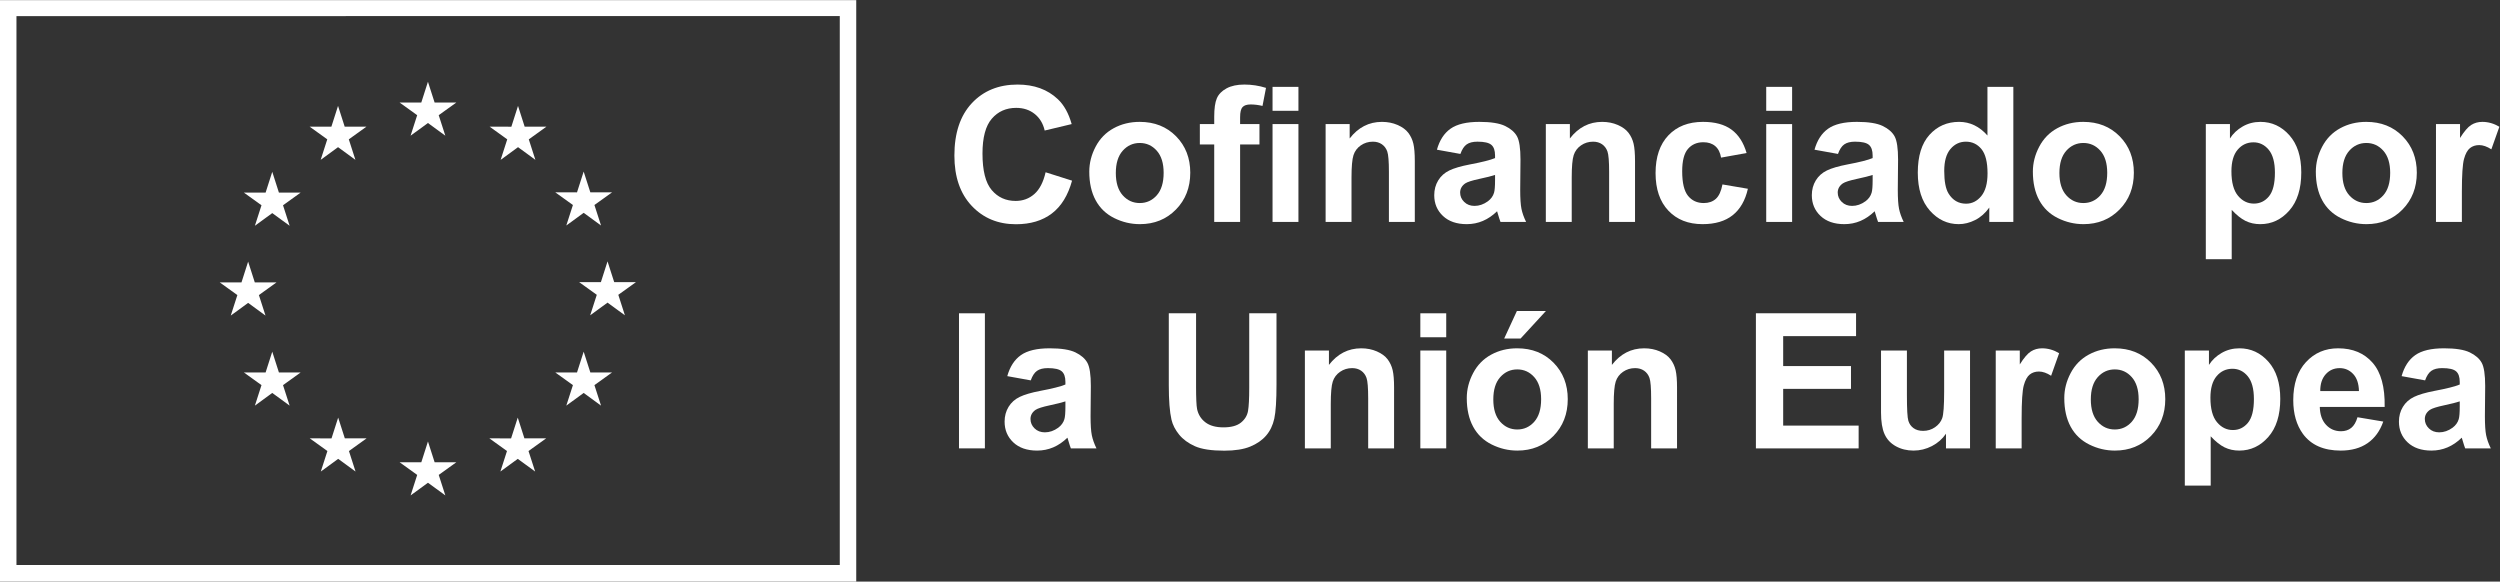 <?xml version="1.0" encoding="UTF-8" standalone="no"?>
<!-- Created with Inkscape (http://www.inkscape.org/) -->

<svg
   version="1.1"
   id="svg2"
   width="1147.922"
   height="267.045"
   viewBox="0 0 1147.922 267.045"
   sodipodi:docname="ES_Co-fundedbytheEU_RGB_WHITE Outline.svg"
   inkscape:version="1.3.2 (091e20e, 2023-11-25, custom)"
   xmlns:inkscape="http://www.inkscape.org/namespaces/inkscape"
   xmlns:sodipodi="http://sodipodi.sourceforge.net/DTD/sodipodi-0.dtd"
   xmlns="http://www.w3.org/2000/svg"
   xmlns:svg="http://www.w3.org/2000/svg">
  <rect x="0" y="0" width="1147.922" height="267.045" fill="#333333" stroke="none"/>
  <defs
     id="defs6" />
  <sodipodi:namedview
     id="namedview4"
     pagecolor="#ffffff"
     bordercolor="#000000"
     borderopacity="0.25"
     inkscape:showpageshadow="2"
     inkscape:pageopacity="0.0"
     inkscape:pagecheckerboard="0"
     inkscape:deskcolor="#d1d1d1"
     inkscape:zoom="0.80959218"
     inkscape:cx="594.12629"
     inkscape:cy="132.7829"
     inkscape:window-width="1920"
     inkscape:window-height="1009"
     inkscape:window-x="487"
     inkscape:window-y="-8"
     inkscape:window-maximized="1"
     inkscape:current-layer="g8" />
  <g
     id="g8"
     inkscape:groupmode="layer"
     inkscape:label="ink_ext_XXXXXX"
     transform="matrix(1.333,0,0,-1.333,-13.372,280.52)">
    <g
       id="g10"
       transform="scale(0.1)">
      <path
         d="M 2993.03,158.27 H 157.012 v 1890.7 H 2993.03 Z M 100.293,2103.9 V 101.059 H 3049.74 V 2103.9 H 100.293"
         style="fill:#ffffff;fill-opacity:1;fill-rule:nonzero;stroke:none"
         id="path12" />
      <path
         d="m 1514.59,1637.02 59.84,43.67 59.85,-43.67 -22.78,70.63 60.79,43.67 h -74.93 l -22.93,71.48 -22.93,-71.56 -74.88,0.08 60.74,-43.67 -22.77,-70.63"
         style="fill:#ffffff;fill-opacity:1;fill-rule:nonzero;stroke:none"
         id="path14" />
      <path
         d="m 1204.9,1553.82 59.84,43.67 59.81,-43.67 -22.74,70.63 60.75,43.67 h -74.93 l -22.92,71.56 -22.93,-71.64 -74.89,0.08 60.74,-43.67 -22.73,-70.63"
         style="fill:#ffffff;fill-opacity:1;fill-rule:nonzero;stroke:none"
         id="path16" />
      <path
         d="m 1038.14,1512.57 -22.93,-71.64 -74.874,0.08 60.734,-43.67 -22.765,-70.63 59.835,43.67 59.84,-43.67 -22.77,70.63 60.74,43.67 h -74.88 l -22.93,71.56"
         style="fill:#ffffff;fill-opacity:1;fill-rule:nonzero;stroke:none"
         id="path18" />
      <path
         d="m 955.023,1061.08 59.807,-43.67 -22.736,70.62 60.736,43.68 h -74.877 l -22.93,71.56 -22.929,-71.72 -74.918,0.16 60.777,-43.68 -22.769,-70.62 59.839,43.67"
         style="fill:#ffffff;fill-opacity:1;fill-rule:nonzero;stroke:none"
         id="path20" />
      <path
         d="m 1061.07,821.48 -22.93,71.559 -22.93,-71.641 -74.874,0.082 60.734,-43.671 -22.765,-70.629 59.835,43.75 59.84,-43.75 -22.77,70.629 60.74,43.671 h -74.88"
         style="fill:#ffffff;fill-opacity:1;fill-rule:nonzero;stroke:none"
         id="path22" />
      <path
         d="m 1288.1,594.449 -22.93,71.481 -22.89,-71.559 -74.92,0.078 60.74,-43.668 -22.73,-70.633 59.84,43.672 59.8,-43.672 -22.73,70.633 60.74,43.668 h -74.92"
         style="fill:#ffffff;fill-opacity:1;fill-rule:nonzero;stroke:none"
         id="path24" />
      <path
         d="m 1597.4,512.18 -22.93,71.558 -22.89,-71.636 -74.92,0.078 60.74,-43.668 -22.73,-70.633 59.84,43.672 59.8,-43.672 -22.77,70.633 60.78,43.668 h -74.92"
         style="fill:#ffffff;fill-opacity:1;fill-rule:nonzero;stroke:none"
         id="path26" />
      <path
         d="m 1906.7,594.449 -22.89,71.481 -22.97,-71.559 -74.84,0.078 60.7,-43.668 -22.73,-70.633 59.84,43.672 59.84,-43.672 -22.81,70.633 60.78,43.668 h -74.92"
         style="fill:#ffffff;fill-opacity:1;fill-rule:nonzero;stroke:none"
         id="path28" />
      <path
         d="m 2133.81,821.48 -22.97,71.559 -22.97,-71.641 -74.84,0.082 60.78,-43.671 -22.81,-70.629 59.84,43.75 59.84,-43.75 -22.81,70.629 60.78,43.671 h -74.84"
         style="fill:#ffffff;fill-opacity:1;fill-rule:nonzero;stroke:none"
         id="path30" />
      <path
         d="M 2290.92,1132.57 H 2216 l -22.97,71.56 -22.89,-71.64 -74.92,0.08 60.78,-43.67 -22.74,-70.63 59.77,43.75 59.84,-43.75 -22.73,70.63 60.78,43.67"
         style="fill:#ffffff;fill-opacity:1;fill-rule:nonzero;stroke:none"
         id="path32" />
      <path
         d="m 2050.99,1327.65 59.84,43.67 59.85,-43.67 -22.81,70.63 60.78,43.59 h -74.85 l -22.97,71.56 -22.96,-71.64 -74.85,0.08 60.78,-43.59 -22.81,-70.63"
         style="fill:#ffffff;fill-opacity:1;fill-rule:nonzero;stroke:none"
         id="path34" />
      <path
         d="m 1884.67,1739.6 -22.89,-71.64 -74.92,0.16 60.7,-43.75 -22.73,-70.63 59.92,43.75 59.76,-43.75 -22.73,70.63 60.78,43.75 h -75 l -22.89,71.48"
         style="fill:#ffffff;fill-opacity:1;fill-rule:nonzero;stroke:none"
         id="path36" />
      <path
         d="m 3702.04,1511.02 91.09,-28.89 c -13.97,-50.78 -37.19,-88.5 -69.67,-113.15 -32.48,-24.66 -73.68,-36.97 -123.62,-36.97 -61.78,0 -112.56,21.1 -152.35,63.31 -39.77,42.22 -59.67,99.92 -59.67,173.14 0,77.44 20,137.58 59.99,180.43 39.99,42.85 92.57,64.27 157.75,64.27 56.91,0 103.14,-16.82 138.69,-50.46 21.15,-19.9 37.02,-48.46 47.61,-85.7 l -93,-22.21 c -5.5,24.12 -16.97,43.16 -34.43,57.12 -17.46,13.97 -38.68,20.95 -63.64,20.95 -34.49,0 -62.47,-12.37 -83.94,-37.14 -21.49,-24.74 -32.22,-64.85 -32.22,-120.28 0,-58.83 10.58,-100.73 31.74,-125.69 21.15,-24.96 48.66,-37.45 82.52,-37.45 24.96,0 46.44,7.93 64.42,23.81 17.99,15.86 30.9,40.83 38.73,74.91"
         style="fill:#ffffff;fill-opacity:1;fill-rule:nonzero;stroke:none"
         id="path38" />
      <path
         d="m 3943.89,1508.48 c 0,-33.44 7.94,-59.05 23.8,-76.82 15.88,-17.77 35.44,-26.66 58.72,-26.66 23.27,0 42.79,8.89 58.55,26.66 15.76,17.77 23.65,43.59 23.65,77.44 0,33.01 -7.89,58.4 -23.65,76.17 -15.76,17.78 -35.28,26.66 -58.55,26.66 -23.28,0 -42.84,-8.88 -58.72,-26.66 -15.86,-17.77 -23.8,-43.37 -23.8,-76.79 z m -91.41,4.75 c 0,29.62 7.3,58.29 21.91,86.01 14.59,27.72 35.27,48.89 62.04,63.47 26.76,14.61 56.65,21.91 89.66,21.91 50.99,0 92.78,-16.57 125.37,-49.67 32.57,-33.11 48.87,-74.96 48.87,-125.53 0,-50.99 -16.45,-93.26 -49.35,-126.79 -32.9,-33.54 -74.32,-50.31 -124.25,-50.31 -30.9,0 -60.36,6.98 -88.4,20.95 -28.04,13.96 -49.35,34.43 -63.94,61.42 -14.61,26.97 -21.91,59.82 -21.91,98.54"
         style="fill:#ffffff;fill-opacity:1;fill-rule:nonzero;stroke:none"
         id="path40" />
      <path
         d="M 4483.75,1339.94 V 1677 h 89.18 v -337.06 z m 0,382.76 v 82.52 h 89.18 V 1722.7 Z M 4233.34,1677 h 49.51 v 25.39 c 0,28.35 3.01,49.51 9.05,63.48 6.02,13.96 17.13,25.33 33.32,34.12 16.19,8.78 36.66,13.17 61.41,13.17 25.39,0 50.26,-3.8 74.58,-11.42 l -12.05,-62.21 c -14.18,3.38 -27.83,5.08 -40.95,5.08 -12.91,0 -22.16,-3.02 -27.77,-9.06 -5.6,-6.02 -8.41,-17.6 -8.41,-34.75 V 1677 h 66.65 v -70.14 h -66.65 v -266.92 h -89.18 v 266.92 h -49.51 V 1677"
         style="fill:#ffffff;fill-opacity:1;fill-rule:nonzero;stroke:none"
         id="path42" />
      <path
         d="m 4973.78,1339.94 h -89.18 v 172.02 c 0,36.39 -1.9,59.93 -5.71,70.62 -3.81,10.68 -10,18.99 -18.57,24.92 -8.57,5.92 -18.88,8.89 -30.94,8.89 -15.45,0 -29.31,-4.24 -41.58,-12.7 -12.27,-8.47 -20.69,-19.69 -25.23,-33.65 -4.55,-13.97 -6.83,-39.78 -6.83,-77.44 v -152.66 h -89.19 V 1677 h 82.85 v -49.51 c 29.4,38.08 66.43,57.13 111.08,57.13 19.68,0 37.66,-3.55 53.96,-10.64 16.28,-7.09 28.61,-16.13 36.97,-27.12 8.36,-11.01 14.18,-23.5 17.46,-37.47 3.27,-13.96 4.91,-33.95 4.91,-59.98 v -209.47"
         style="fill:#ffffff;fill-opacity:1;fill-rule:nonzero;stroke:none"
         id="path44" />
      <path
         d="m 5250.23,1501.8 c -11.43,-3.8 -29.52,-8.35 -54.27,-13.64 -24.76,-5.29 -40.95,-10.48 -48.57,-15.55 -11.63,-8.25 -17.45,-18.72 -17.45,-31.42 0,-12.49 4.65,-23.28 13.97,-32.38 9.3,-9.1 21.15,-13.65 35.54,-13.65 16.08,0 31.42,5.29 46.03,15.88 10.78,8.03 17.87,17.87 21.26,29.51 2.32,7.61 3.49,22.11 3.49,43.48 z m -119.34,72.37 -80.93,14.6 c 9.09,32.58 24.76,56.7 46.98,72.36 22.21,15.66 55.22,23.49 99.02,23.49 39.77,0 69.39,-4.71 88.87,-14.12 19.46,-9.43 33.16,-21.38 41.1,-35.87 7.93,-14.49 11.89,-41.09 11.89,-79.83 l -0.94,-104.1 c 0,-29.62 1.42,-51.46 4.28,-65.54 2.85,-14.07 8.2,-29.14 16.03,-45.22 h -88.23 c -2.34,5.92 -5.19,14.71 -8.58,26.35 -1.47,5.28 -2.54,8.77 -3.16,10.47 -15.24,-14.82 -31.54,-25.92 -48.89,-33.32 -17.34,-7.42 -35.86,-11.12 -55.54,-11.12 -34.7,0 -62.05,9.42 -82.04,28.25 -20,18.83 -30,42.63 -30,71.41 0,19.04 4.55,36.03 13.66,50.94 9.09,14.92 21.84,26.35 38.24,34.28 16.39,7.94 40.04,14.86 70.94,20.79 41.67,7.82 70.56,15.12 86.64,21.89 v 8.89 c 0,17.15 -4.23,29.36 -12.7,36.66 -8.46,7.3 -24.43,10.96 -47.92,10.96 -15.87,0 -28.25,-3.13 -37.14,-9.37 -8.88,-6.25 -16.07,-17.2 -21.58,-32.85"
         style="fill:#ffffff;fill-opacity:1;fill-rule:nonzero;stroke:none"
         id="path46" />
      <path
         d="m 5732.34,1339.94 h -89.18 v 172.02 c 0,36.39 -1.91,59.93 -5.72,70.62 -3.81,10.68 -10,18.99 -18.56,24.92 -8.58,5.92 -18.89,8.89 -30.95,8.89 -15.45,0 -29.31,-4.24 -41.57,-12.7 -12.28,-8.47 -20.69,-19.69 -25.24,-33.65 -4.55,-13.97 -6.82,-39.78 -6.82,-77.44 v -152.66 h -89.19 V 1677 h 82.84 v -49.51 c 29.4,38.08 66.44,57.13 111.08,57.13 19.68,0 37.66,-3.55 53.96,-10.64 16.29,-7.09 28.61,-16.13 36.97,-27.12 8.36,-11.01 14.18,-23.5 17.46,-37.47 3.27,-13.96 4.92,-33.95 4.92,-59.98 v -209.47"
         style="fill:#ffffff;fill-opacity:1;fill-rule:nonzero;stroke:none"
         id="path48" />
      <path
         d="m 6116.68,1577.34 -87.91,-15.87 c -2.97,17.56 -9.68,30.8 -20.16,39.68 -10.46,8.89 -24.07,13.32 -40.78,13.32 -22.21,0 -39.94,-7.67 -53.16,-23.01 -13.22,-15.34 -19.83,-40.99 -19.83,-76.96 0,-39.99 6.71,-68.23 20.15,-84.73 13.43,-16.51 31.47,-24.77 54.11,-24.77 16.93,0 30.78,4.81 41.58,14.44 10.79,9.63 18.4,26.19 22.86,49.68 l 87.59,-14.92 c -9.1,-40.21 -26.56,-70.57 -52.37,-91.09 -25.82,-20.52 -60.41,-30.79 -103.78,-30.79 -49.3,0 -88.61,15.55 -117.91,46.66 -29.31,31.1 -43.96,74.15 -43.96,129.17 0,55.65 14.7,98.97 44.12,129.98 29.4,30.99 69.19,46.49 119.33,46.49 41.05,0 73.69,-8.84 97.91,-26.51 24.23,-17.66 41.63,-44.59 52.21,-80.77"
         style="fill:#ffffff;fill-opacity:1;fill-rule:nonzero;stroke:none"
         id="path50" />
      <path
         d="M 6184.29,1339.94 V 1677 h 89.18 v -337.06 z m 0,382.76 v 82.52 h 89.18 v -82.52 h -89.18"
         style="fill:#ffffff;fill-opacity:1;fill-rule:nonzero;stroke:none"
         id="path52" />
      <path
         d="m 6550.86,1501.8 c -11.43,-3.8 -29.51,-8.35 -54.27,-13.64 -24.75,-5.29 -40.94,-10.48 -48.56,-15.55 -11.63,-8.25 -17.45,-18.72 -17.45,-31.42 0,-12.49 4.65,-23.28 13.96,-32.38 9.31,-9.1 21.15,-13.65 35.55,-13.65 16.07,0 31.42,5.29 46.02,15.88 10.79,8.03 17.88,17.87 21.26,29.51 2.33,7.61 3.49,22.11 3.49,43.48 z m -119.34,72.37 -80.92,14.6 c 9.09,32.58 24.75,56.7 46.97,72.36 22.22,15.66 55.22,23.49 99.02,23.49 39.78,0 69.4,-4.71 88.87,-14.12 19.46,-9.43 33.16,-21.38 41.1,-35.87 7.93,-14.49 11.9,-41.09 11.9,-79.83 l -0.95,-104.1 c 0,-29.62 1.43,-51.46 4.29,-65.54 2.85,-14.07 8.19,-29.14 16.02,-45.22 h -88.23 c -2.33,5.92 -5.18,14.71 -8.57,26.35 -1.48,5.28 -2.54,8.77 -3.17,10.47 -15.23,-14.82 -31.53,-25.92 -48.88,-33.32 -17.35,-7.42 -35.86,-11.12 -55.54,-11.12 -34.71,0 -62.05,9.42 -82.04,28.25 -20,18.83 -30,42.63 -30,71.41 0,19.04 4.55,36.03 13.65,50.94 9.09,14.92 21.85,26.35 38.24,34.28 16.4,7.94 40.04,14.86 70.94,20.79 41.68,7.82 70.57,15.12 86.64,21.89 v 8.89 c 0,17.15 -4.23,29.36 -12.69,36.66 -8.46,7.3 -24.44,10.96 -47.92,10.96 -15.87,0 -28.26,-3.13 -37.14,-9.37 -8.89,-6.25 -16.08,-17.2 -21.59,-32.85"
         style="fill:#ffffff;fill-opacity:1;fill-rule:nonzero;stroke:none"
         id="path54" />
      <path
         d="m 6797.47,1515.77 c 0,-35.98 4.96,-62 14.91,-78.07 14.39,-23.29 34.49,-34.92 60.31,-34.92 20.51,0 37.98,8.73 52.36,26.18 14.39,17.47 21.58,43.54 21.58,78.25 0,38.71 -6.97,66.59 -20.94,83.62 -13.96,17.03 -31.85,25.56 -53.64,25.56 -21.16,0 -38.87,-8.42 -53.16,-25.24 -14.28,-16.83 -21.42,-41.95 -21.42,-75.38 z m 238.03,-175.83 h -82.83 v 49.51 c -13.76,-19.25 -29.99,-33.59 -48.72,-43 -18.72,-9.42 -37.61,-14.13 -56.65,-14.13 -38.72,0 -71.89,15.61 -99.51,46.82 -27.6,31.2 -41.41,74.75 -41.41,130.61 0,57.13 13.44,100.54 40.31,130.28 26.87,29.72 60.82,44.59 101.88,44.59 37.65,0 70.24,-15.67 97.75,-46.98 v 167.58 h 89.18 v -465.28"
         style="fill:#ffffff;fill-opacity:1;fill-rule:nonzero;stroke:none"
         id="path56" />
      <path
         d="m 7194.2,1508.48 c 0,-33.44 7.94,-59.05 23.8,-76.82 15.88,-17.77 35.44,-26.66 58.72,-26.66 23.27,0 42.79,8.89 58.55,26.66 15.77,17.77 23.65,43.59 23.65,77.44 0,33.01 -7.88,58.4 -23.65,76.17 -15.76,17.78 -35.28,26.66 -58.55,26.66 -23.28,0 -42.84,-8.88 -58.72,-26.66 -15.86,-17.77 -23.8,-43.37 -23.8,-76.79 z m -91.41,4.75 c 0,29.62 7.3,58.29 21.91,86.01 14.59,27.72 35.27,48.89 62.04,63.47 26.77,14.61 56.65,21.91 89.66,21.91 50.99,0 92.78,-16.57 125.37,-49.67 32.58,-33.11 48.88,-74.96 48.88,-125.53 0,-50.99 -16.46,-93.26 -49.36,-126.79 -32.9,-33.54 -74.32,-50.31 -124.25,-50.31 -30.9,0 -60.36,6.98 -88.4,20.95 -28.03,13.96 -49.35,34.43 -63.94,61.42 -14.61,26.97 -21.91,59.82 -21.91,98.54"
         style="fill:#ffffff;fill-opacity:1;fill-rule:nonzero;stroke:none"
         id="path58" />
      <path
         d="m 7786.75,1514.18 c 0,-37.87 7.51,-65.85 22.54,-83.95 15.02,-18.08 33.32,-27.12 54.9,-27.12 20.74,0 37.98,8.3 51.74,24.91 13.75,16.6 20.62,43.84 20.62,81.73 0,35.33 -7.09,61.56 -21.26,78.71 -14.18,17.13 -31.73,25.7 -52.68,25.7 -21.8,0 -39.88,-8.41 -54.28,-25.23 -14.38,-16.82 -21.58,-41.74 -21.58,-74.75 z M 7698.53,1677 h 83.14 v -49.51 c 10.8,16.92 25.39,30.67 43.81,41.26 18.4,10.57 38.82,15.87 61.25,15.87 39.14,0 72.36,-15.34 99.66,-46.03 27.29,-30.67 40.95,-73.41 40.95,-128.22 0,-56.28 -13.76,-100.03 -41.27,-131.23 -27.5,-31.21 -60.83,-46.82 -99.98,-46.82 -18.62,0 -35.49,3.7 -50.62,11.12 -15.13,7.4 -31.05,20.1 -47.76,38.08 v -169.8 h -89.18 V 1677"
         style="fill:#ffffff;fill-opacity:1;fill-rule:nonzero;stroke:none"
         id="path60" />
      <path
         d="m 8168.89,1508.48 c 0,-33.44 7.94,-59.05 23.8,-76.82 15.88,-17.77 35.44,-26.66 58.72,-26.66 23.27,0 42.79,8.89 58.55,26.66 15.76,17.77 23.64,43.59 23.64,77.44 0,33.01 -7.88,58.4 -23.64,76.17 -15.76,17.78 -35.28,26.66 -58.55,26.66 -23.28,0 -42.84,-8.88 -58.72,-26.66 -15.86,-17.77 -23.8,-43.37 -23.8,-76.79 z m -91.41,4.75 c 0,29.62 7.3,58.29 21.91,86.01 14.59,27.72 35.27,48.89 62.04,63.47 26.76,14.61 56.65,21.91 89.66,21.91 50.99,0 92.78,-16.57 125.37,-49.67 32.57,-33.11 48.87,-74.96 48.87,-125.53 0,-50.99 -16.45,-93.26 -49.35,-126.79 -32.9,-33.54 -74.32,-50.31 -124.25,-50.31 -30.9,0 -60.36,6.98 -88.4,20.95 -28.04,13.96 -49.35,34.43 -63.94,61.42 -14.61,26.97 -21.91,59.82 -21.91,98.54"
         style="fill:#ffffff;fill-opacity:1;fill-rule:nonzero;stroke:none"
         id="path62" />
      <path
         d="m 8580.53,1339.94 h -89.18 V 1677 h 82.83 v -47.92 c 14.17,22.64 26.92,37.55 38.24,44.75 11.32,7.19 24.17,10.79 38.57,10.79 20.31,0 39.88,-5.61 58.72,-16.83 l -27.62,-77.75 c -15.03,9.73 -28.99,14.6 -41.89,14.6 -12.49,0 -23.07,-3.44 -31.74,-10.32 -8.68,-6.88 -15.5,-19.31 -20.47,-37.29 -4.98,-17.99 -7.46,-55.65 -7.46,-112.99 v -104.1"
         style="fill:#ffffff;fill-opacity:1;fill-rule:nonzero;stroke:none"
         id="path64" />
      <path
         d="m 3403.7,559.949 v 465.281 h 89.18 V 559.949 h -89.18"
         style="fill:#ffffff;fill-opacity:1;fill-rule:nonzero;stroke:none"
         id="path66" />
      <path
         d="m 3770.27,721.809 c -11.43,-3.809 -29.52,-8.36 -54.27,-13.637 -24.76,-5.293 -40.95,-10.481 -48.57,-15.563 -11.63,-8.25 -17.45,-18.718 -17.45,-31.41 0,-12.488 4.65,-23.289 13.97,-32.39 9.3,-9.09 21.15,-13.637 35.54,-13.637 16.08,0 31.42,5.277 46.03,15.867 10.78,8.043 17.87,17.883 21.26,29.512 2.32,7.621 3.49,22.109 3.49,43.488 z M 3650.93,794.172 3570,808.77 c 9.09,32.582 24.76,56.699 46.97,72.371 22.22,15.648 55.23,23.48 99.03,23.48 39.77,0 69.39,-4.699 88.86,-14.121 19.47,-9.418 33.17,-21.371 41.11,-35.871 7.93,-14.488 11.89,-41.09 11.89,-79.82 l -0.94,-104.098 c 0,-29.621 1.42,-51.473 4.28,-65.539 2.85,-14.07 8.2,-29.152 16.03,-45.223 H 3789 c -2.34,5.91 -5.19,14.699 -8.58,26.34 -1.47,5.293 -2.54,8.77 -3.16,10.473 -15.24,-14.813 -31.54,-25.922 -48.89,-33.321 -17.34,-7.41 -35.86,-11.109 -55.54,-11.109 -34.7,0 -62.05,9.406 -82.04,28.238 -20,18.84 -30,42.641 -30,71.418 0,19.043 4.55,36.024 13.65,50.934 9.1,14.93 21.85,26.348 38.25,34.277 16.39,7.942 40.04,14.86 70.93,20.789 41.68,7.821 70.57,15.133 86.65,21.903 v 8.879 c 0,17.152 -4.23,29.371 -12.7,36.66 -8.46,7.308 -24.43,10.961 -47.92,10.961 -15.87,0 -28.25,-3.121 -37.14,-9.36 -8.89,-6.25 -16.07,-17.199 -21.58,-32.859"
         style="fill:#ffffff;fill-opacity:1;fill-rule:nonzero;stroke:none"
         id="path68" />
      <path
         d="m 4126.38,1025.23 h 93.94 v -252 c 0,-39.992 1.16,-65.91 3.49,-77.761 4.01,-19.039 13.59,-34.328 28.72,-45.867 15.13,-11.532 35.81,-17.293 62.05,-17.293 26.66,0 46.76,5.453 60.3,16.351 13.54,10.891 21.69,24.27 24.45,40.141 2.74,15.871 4.12,42.219 4.12,79.039 v 257.39 h 93.94 V 780.84 c 0,-55.86 -2.53,-95.32 -7.61,-118.379 -5.08,-23.063 -14.45,-42.531 -28.09,-58.391 -13.65,-15.879 -31.89,-28.519 -54.75,-37.929 -22.85,-9.422 -52.69,-14.121 -89.51,-14.121 -44.43,0 -78.12,5.121 -101.08,15.39 -22.96,10.25 -41.1,23.578 -54.42,39.988 -13.34,16.391 -22.12,33.582 -26.35,51.571 -6.14,26.66 -9.2,66.011 -9.2,118.07 v 248.191"
         style="fill:#ffffff;fill-opacity:1;fill-rule:nonzero;stroke:none"
         id="path70" />
      <path
         d="m 4902.37,559.949 h -89.18 v 172.02 c 0,36.383 -1.9,59.929 -5.71,70.613 -3.81,10.688 -10,19 -18.56,24.918 -8.58,5.922 -18.89,8.891 -30.95,8.891 -15.45,0 -29.31,-4.243 -41.57,-12.692 -12.28,-8.469 -20.7,-19.687 -25.24,-33.66 -4.55,-13.957 -6.82,-39.769 -6.82,-77.437 V 559.949 h -89.19 v 337.063 h 82.84 v -49.524 c 29.4,38.094 66.44,57.133 111.08,57.133 19.68,0 37.66,-3.539 53.96,-10.633 16.29,-7.09 28.61,-16.129 36.97,-27.129 8.36,-11.007 14.18,-23.5 17.46,-37.461 3.27,-13.968 4.91,-33.957 4.91,-59.976 V 559.949"
         style="fill:#ffffff;fill-opacity:1;fill-rule:nonzero;stroke:none"
         id="path72" />
      <path
         d="m 4992.84,559.949 v 337.063 h 89.18 V 559.949 Z m 0,382.762 v 82.519 h 89.18 v -82.519 h -89.18"
         style="fill:#ffffff;fill-opacity:1;fill-rule:nonzero;stroke:none"
         id="path74" />
      <path
         d="m 5281.65,938.27 43.8,94.9 h 99.97 l -87.27,-94.9 z M 5244.2,728.48 c 0,-33.441 7.94,-59.039 23.8,-76.82 15.88,-17.769 35.44,-26.66 58.72,-26.66 23.27,0 42.79,8.891 58.55,26.66 15.77,17.781 23.65,43.602 23.65,77.449 0,33 -7.88,58.391 -23.65,76.172 -15.76,17.77 -35.28,26.66 -58.55,26.66 -23.28,0 -42.84,-8.89 -58.72,-26.66 -15.86,-17.781 -23.8,-43.371 -23.8,-76.801 z m -91.41,4.758 c 0,29.621 7.3,58.293 21.91,86 14.59,27.731 35.27,48.891 62.04,63.481 26.77,14.613 56.65,21.902 89.66,21.902 50.99,0 92.78,-16.562 125.37,-49.66 32.58,-33.121 48.88,-74.973 48.88,-125.531 0,-51 -16.46,-93.258 -49.36,-126.801 -32.9,-33.527 -74.32,-50.297 -124.25,-50.297 -30.9,0 -60.36,6.977 -88.4,20.949 -28.03,13.957 -49.35,34.43 -63.94,61.41 -14.61,26.969 -21.91,59.829 -21.91,98.547"
         style="fill:#ffffff;fill-opacity:1;fill-rule:nonzero;stroke:none"
         id="path76" />
      <path
         d="m 5877.06,559.949 h -89.18 v 172.02 c 0,36.383 -1.9,59.929 -5.71,70.613 -3.81,10.688 -10,19 -18.57,24.918 -8.57,5.922 -18.88,8.891 -30.94,8.891 -15.45,0 -29.31,-4.243 -41.57,-12.692 -12.28,-8.469 -20.7,-19.687 -25.24,-33.66 -4.55,-13.957 -6.83,-39.769 -6.83,-77.437 V 559.949 h -89.18 v 337.063 h 82.84 v -49.524 c 29.4,38.094 66.43,57.133 111.08,57.133 19.68,0 37.66,-3.539 53.96,-10.633 16.29,-7.09 28.61,-16.129 36.97,-27.129 8.36,-11.007 14.18,-23.5 17.46,-37.461 3.27,-13.968 4.91,-33.957 4.91,-59.976 V 559.949"
         style="fill:#ffffff;fill-opacity:1;fill-rule:nonzero;stroke:none"
         id="path78" />
      <path
         d="m 6148.74,559.949 v 465.281 h 345 V 946.52 H 6242.69 V 843.359 h 233.59 v -78.39 H 6242.69 V 638.34 h 259.94 v -78.391 h -353.89"
         style="fill:#ffffff;fill-opacity:1;fill-rule:nonzero;stroke:none"
         id="path80" />
      <path
         d="m 6803.5,559.949 v 50.461 c -12.28,-17.98 -28.41,-32.16 -48.4,-42.531 -20,-10.367 -41.1,-15.547 -63.32,-15.547 -22.65,0 -42.96,4.969 -60.94,14.918 -17.99,9.941 -31,23.91 -39.03,41.891 -8.05,17.98 -12.07,42.847 -12.07,74.578 v 213.293 h 89.19 V 742.121 c 0,-47.402 1.64,-76.43 4.92,-87.121 3.27,-10.691 9.25,-19.148 17.93,-25.391 8.67,-6.25 19.68,-9.359 33.01,-9.359 15.23,0 28.87,4.18 40.94,12.539 12.05,8.352 20.32,18.723 24.75,31.102 4.45,12.371 6.67,42.691 6.67,90.929 v 142.192 h 89.19 V 559.949 h -82.84"
         style="fill:#ffffff;fill-opacity:1;fill-rule:nonzero;stroke:none"
         id="path82" />
      <path
         d="m 7064.07,559.949 h -89.18 v 337.063 h 82.84 V 849.09 c 14.17,22.629 26.92,37.539 38.24,44.742 11.32,7.188 24.17,10.789 38.56,10.789 20.31,0 39.89,-5.601 58.72,-16.82 l -27.61,-77.762 c -15.03,9.731 -29,14.602 -41.9,14.602 -12.49,0 -23.06,-3.43 -31.74,-10.309 -8.68,-6.883 -15.49,-19.32 -20.47,-37.293 -4.98,-17.988 -7.46,-55.66 -7.46,-112.988 V 559.949"
         style="fill:#ffffff;fill-opacity:1;fill-rule:nonzero;stroke:none"
         id="path84" />
      <path
         d="m 7302.42,728.48 c 0,-33.441 7.94,-59.039 23.8,-76.82 15.88,-17.769 35.44,-26.66 58.72,-26.66 23.27,0 42.8,8.891 58.56,26.66 15.76,17.781 23.64,43.602 23.64,77.449 0,33 -7.88,58.391 -23.64,76.172 -15.76,17.77 -35.29,26.66 -58.56,26.66 -23.28,0 -42.84,-8.89 -58.72,-26.66 -15.86,-17.781 -23.8,-43.371 -23.8,-76.801 z m -91.4,4.758 c 0,29.621 7.29,58.293 21.9,86 14.59,27.731 35.27,48.891 62.04,63.481 26.77,14.613 56.65,21.902 89.66,21.902 51,0 92.78,-16.562 125.37,-49.66 32.58,-33.121 48.88,-74.973 48.88,-125.531 0,-51 -16.46,-93.258 -49.36,-126.801 -32.9,-33.527 -74.31,-50.297 -124.25,-50.297 -30.89,0 -60.36,6.977 -88.39,20.949 -28.04,13.957 -49.36,34.43 -63.95,61.41 -14.61,26.969 -21.9,59.829 -21.9,98.547"
         style="fill:#ffffff;fill-opacity:1;fill-rule:nonzero;stroke:none"
         id="path86" />
      <path
         d="m 7714.39,734.18 c 0,-37.871 7.51,-65.848 22.54,-83.942 15.01,-18.09 33.32,-27.129 54.9,-27.129 20.74,0 37.98,8.301 51.74,24.911 13.75,16.601 20.62,43.851 20.62,81.73 0,35.332 -7.09,61.559 -21.26,78.711 -14.18,17.129 -31.74,25.699 -52.68,25.699 -21.8,0 -39.89,-8.398 -54.28,-25.23 -14.39,-16.821 -21.58,-41.739 -21.58,-74.75 z m -88.23,162.832 h 83.15 v -49.524 c 10.8,16.934 25.39,30.684 43.81,41.262 18.39,10.582 38.81,15.871 61.25,15.871 39.14,0 72.36,-15.34 99.65,-46.019 27.3,-30.68 40.95,-73.422 40.95,-128.223 0,-56.277 -13.76,-100.027 -41.27,-131.238 -27.5,-31.211 -60.83,-46.809 -99.97,-46.809 -18.62,0 -35.5,3.699 -50.62,11.109 -15.13,7.399 -31.06,20.098 -47.77,38.09 V 431.719 h -89.18 v 465.293"
         style="fill:#ffffff;fill-opacity:1;fill-rule:nonzero;stroke:none"
         id="path88" />
      <path
         d="m 8226.02,757.359 c -0.64,25.813 -7.3,45.442 -19.99,58.871 -12.7,13.43 -28.15,20.161 -46.35,20.161 -19.46,0 -35.55,-7.102 -48.24,-21.27 -12.7,-14.18 -18.94,-33.441 -18.72,-57.762 z m -5.08,-90.14 88.87,-14.91 c -11.43,-32.59 -29.47,-57.399 -54.12,-74.43 -24.65,-17.039 -55.49,-25.547 -92.51,-25.547 -58.62,0 -102,19.148 -130.13,57.438 -22.22,30.679 -33.33,69.402 -33.33,116.171 0,55.86 14.61,99.598 43.81,131.231 29.2,31.629 66.11,47.449 110.76,47.449 50.14,0 89.71,-16.562 118.7,-49.66 28.98,-33.121 42.84,-83.852 41.57,-152.191 h -223.44 c 0.65,-26.461 7.84,-47.032 21.59,-61.731 13.76,-14.707 30.89,-22.059 51.42,-22.059 13.97,0 25.71,3.809 35.23,11.418 9.52,7.622 16.71,19.891 21.58,36.821"
         style="fill:#ffffff;fill-opacity:1;fill-rule:nonzero;stroke:none"
         id="path90" />
      <path
         d="m 8573.22,721.809 c -11.42,-3.809 -29.51,-8.36 -54.26,-13.637 -24.76,-5.293 -40.95,-10.481 -48.57,-15.563 -11.63,-8.25 -17.45,-18.718 -17.45,-31.41 0,-12.488 4.65,-23.289 13.97,-32.39 9.3,-9.09 21.15,-13.637 35.54,-13.637 16.08,0 31.42,5.277 46.03,15.867 10.78,8.043 17.87,17.883 21.26,29.512 2.32,7.621 3.48,22.109 3.48,43.488 z m -119.33,72.363 -80.93,14.598 c 9.09,32.582 24.76,56.699 46.97,72.371 22.22,15.648 55.23,23.48 99.03,23.48 39.77,0 69.39,-4.699 88.86,-14.121 19.47,-9.418 33.17,-21.371 41.11,-35.871 7.93,-14.488 11.89,-41.09 11.89,-79.82 l -0.95,-104.098 c 0,-29.621 1.43,-51.473 4.29,-65.539 2.85,-14.07 8.19,-29.152 16.03,-45.223 h -88.24 c -2.33,5.91 -5.18,14.699 -8.57,26.34 -1.47,5.293 -2.54,8.77 -3.16,10.473 -15.24,-14.813 -31.54,-25.922 -48.89,-33.321 -17.34,-7.41 -35.86,-11.109 -55.54,-11.109 -34.7,0 -62.05,9.406 -82.04,28.238 -20,18.84 -30,42.641 -30,71.418 0,19.043 4.55,36.024 13.65,50.934 9.1,14.93 21.85,26.348 38.25,34.277 16.39,7.942 40.03,14.86 70.93,20.789 41.68,7.821 70.57,15.133 86.64,21.903 v 8.879 c 0,17.152 -4.22,29.371 -12.69,36.66 -8.46,7.308 -24.44,10.961 -47.92,10.961 -15.87,0 -28.25,-3.121 -37.14,-9.36 -8.89,-6.25 -16.07,-17.199 -21.58,-32.859"
         style="fill:#ffffff;fill-opacity:1;fill-rule:nonzero;stroke:none"
         id="path92" />
    </g>
  </g>
</svg>
